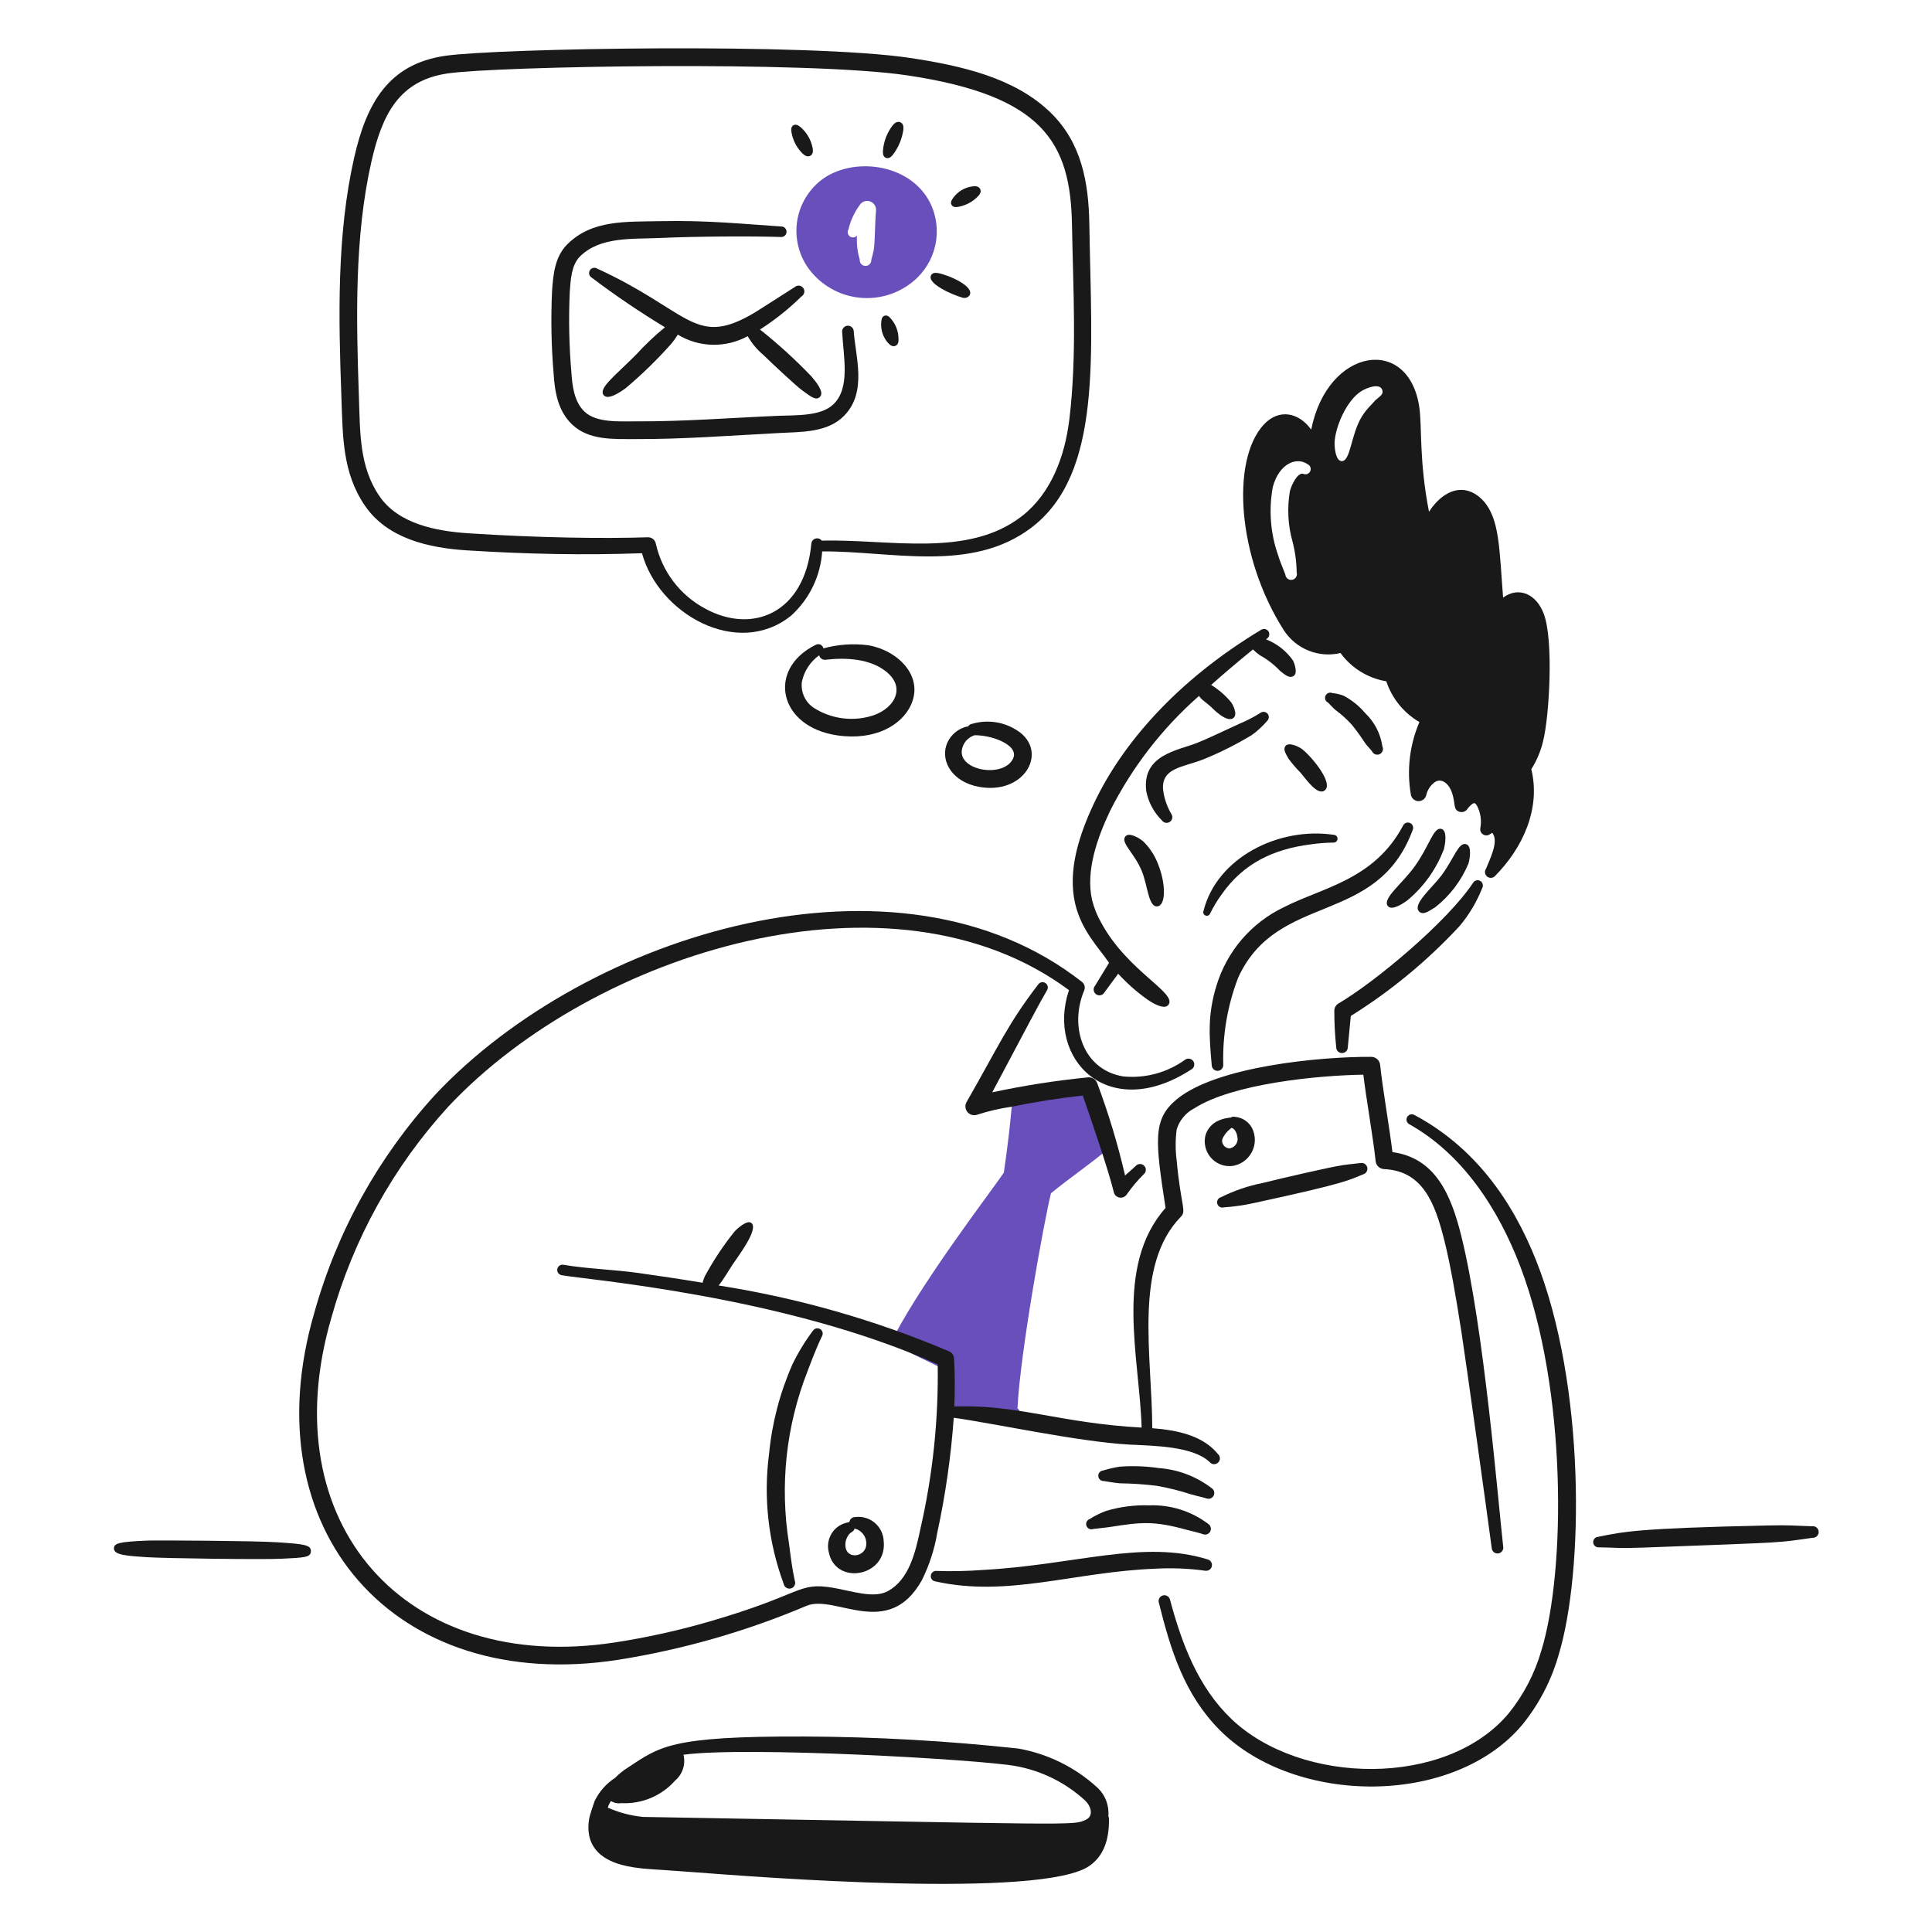 <svg xmlns="http://www.w3.org/2000/svg" width="90" height="90" viewBox="0 0 90 90" fill="none"><path d="M51.882 52.985C51.648 52.154 51.224 51.401 51.103 50.581C51.089 50.479 51.036 50.386 50.957 50.321C50.877 50.255 50.776 50.222 50.673 50.227C49.538 50.283 48.629 50.572 47.533 50.713C47.44 50.725 47.353 50.769 47.287 50.837C47.222 50.905 47.182 50.994 47.173 51.088C47.069 52.295 46.948 53.363 46.762 54.627C46.27 55.365 43.108 59.487 41.688 62.179C41.64 62.269 41.629 62.375 41.657 62.474C41.684 62.572 41.749 62.657 41.837 62.709C42.547 63.121 43.168 63.378 43.842 63.722C43.904 64.296 43.914 64.875 43.872 65.451C43.867 65.497 43.873 65.544 43.887 65.588C43.902 65.632 43.926 65.673 43.957 65.707C43.988 65.742 44.026 65.77 44.069 65.789C44.111 65.808 44.157 65.818 44.203 65.819C45.107 65.791 46.01 65.859 46.899 66.021C46.909 66.073 46.937 66.121 46.976 66.156C47.016 66.191 47.066 66.213 47.118 66.218C47.171 66.222 47.224 66.21 47.27 66.182C47.315 66.154 47.35 66.112 47.369 66.063C47.41 66.041 47.444 66.01 47.469 65.971C47.494 65.933 47.509 65.888 47.512 65.842C47.515 65.796 47.506 65.751 47.486 65.709C47.466 65.668 47.436 65.632 47.399 65.605C47.519 63.04 48.643 56.849 48.959 55.586C49.918 54.801 50.746 54.266 51.754 53.41C51.813 53.359 51.857 53.292 51.88 53.216C51.903 53.141 51.904 53.061 51.882 52.985Z" fill="#694FBC"></path><path d="M65.359 38.462C64.013 40.998 61.579 41.349 59.792 42.268C59.047 42.626 58.384 43.136 57.846 43.764C57.308 44.393 56.907 45.126 56.667 45.918C56.254 47.265 56.323 48.252 56.448 49.632C56.453 49.703 56.485 49.77 56.539 49.817C56.592 49.864 56.662 49.888 56.733 49.884C56.804 49.879 56.87 49.847 56.917 49.793C56.964 49.74 56.988 49.67 56.984 49.599C56.946 48.211 57.183 46.83 57.682 45.534C59.527 41.521 64.141 43.172 65.809 38.663C65.836 38.603 65.838 38.536 65.814 38.475C65.791 38.414 65.744 38.364 65.685 38.338C65.625 38.311 65.557 38.309 65.496 38.333C65.435 38.356 65.386 38.403 65.359 38.462Z" fill="#191919"></path><path d="M65.892 40.374C65.314 41.176 64.376 41.866 64.651 42.206C64.836 42.438 65.344 42.103 65.572 41.933C66.33 41.3 66.913 40.481 67.262 39.557C67.315 39.352 67.442 38.685 67.141 38.612C66.769 38.521 66.595 39.403 65.892 40.374Z" fill="#191919"></path><path d="M67.133 40.802C66.714 41.357 65.799 42.117 66.098 42.45C66.273 42.645 66.517 42.481 66.869 42.255C67.546 41.721 68.075 41.022 68.407 40.226C68.466 40.026 68.581 39.408 68.298 39.326C67.934 39.22 67.743 39.99 67.133 40.802Z" fill="#191919"></path><path d="M62.926 47.327L62.786 48.785C62.786 48.857 62.757 48.926 62.707 48.976C62.656 49.027 62.587 49.055 62.516 49.055C62.444 49.055 62.376 49.027 62.325 48.976C62.274 48.926 62.246 48.857 62.246 48.785C62.185 48.213 62.156 47.639 62.158 47.063C62.162 46.998 62.182 46.934 62.216 46.879C62.251 46.823 62.298 46.777 62.355 46.744C64.06 45.743 67.398 42.958 68.616 41.134C68.631 41.105 68.652 41.08 68.677 41.059C68.702 41.039 68.731 41.024 68.762 41.014C68.793 41.005 68.825 41.002 68.857 41.005C68.889 41.008 68.92 41.018 68.949 41.033C68.977 41.048 69.002 41.069 69.023 41.094C69.043 41.119 69.059 41.148 69.068 41.179C69.077 41.209 69.081 41.242 69.077 41.274C69.074 41.306 69.065 41.337 69.049 41.366C68.797 42.006 68.443 42.601 68.002 43.129C66.504 44.748 64.797 46.16 62.926 47.327Z" fill="#191919"></path><path d="M56.373 42.551C56.529 42.236 56.711 41.934 56.919 41.651C57.92 40.224 59.315 39.556 61.05 39.335C61.402 39.284 61.757 39.255 62.114 39.251C62.161 39.254 62.209 39.239 62.245 39.208C62.281 39.177 62.304 39.132 62.307 39.085C62.311 39.037 62.296 38.99 62.265 38.953C62.233 38.917 62.189 38.894 62.141 38.891C59.602 38.505 56.69 39.926 56.062 42.441C56.055 42.461 56.052 42.483 56.053 42.504C56.054 42.526 56.059 42.547 56.069 42.567C56.078 42.586 56.091 42.604 56.107 42.618C56.123 42.633 56.142 42.644 56.163 42.651C56.183 42.658 56.205 42.661 56.226 42.66C56.248 42.659 56.269 42.654 56.288 42.645C56.308 42.635 56.325 42.622 56.34 42.606C56.354 42.59 56.366 42.571 56.373 42.551Z" fill="#191919"></path><path d="M53.179 40.552C53.467 41.233 53.491 42.238 53.895 42.224C54.327 42.208 54.316 41.157 53.94 40.235C53.787 39.84 53.552 39.483 53.248 39.187C53.066 39.04 52.592 38.747 52.42 38.969C52.196 39.256 52.825 39.717 53.179 40.552Z" fill="#191919"></path><path d="M58.705 33.214C58.395 33.409 58.068 33.578 57.73 33.718C56.771 34.16 56.183 34.444 55.756 34.61C54.871 34.961 53.186 35.16 53.397 36.855C53.498 37.373 53.752 37.848 54.128 38.219C54.148 38.248 54.173 38.272 54.203 38.291C54.233 38.309 54.266 38.322 54.3 38.328C54.334 38.334 54.37 38.333 54.404 38.325C54.438 38.317 54.47 38.303 54.499 38.283C54.527 38.263 54.551 38.237 54.57 38.208C54.589 38.178 54.601 38.145 54.607 38.111C54.613 38.076 54.612 38.041 54.604 38.007C54.597 37.973 54.582 37.941 54.562 37.912C54.358 37.564 54.228 37.177 54.18 36.776C54.104 35.762 55.102 35.749 56.057 35.374C56.839 35.056 57.594 34.677 58.316 34.24C58.581 34.048 58.823 33.825 59.036 33.575C59.08 33.531 59.105 33.471 59.106 33.409C59.107 33.346 59.084 33.286 59.042 33.24C58.999 33.194 58.941 33.165 58.879 33.161C58.816 33.156 58.755 33.176 58.706 33.215L58.705 33.214Z" fill="#191919"></path><path d="M61.868 32.731C61.92 32.779 62.114 32.995 62.205 33.069C62.484 33.274 62.742 33.506 62.974 33.762C63.197 34.038 63.405 34.326 63.598 34.624C63.694 34.759 63.81 34.862 63.913 34.995C63.927 35.027 63.947 35.057 63.972 35.081C63.998 35.106 64.028 35.125 64.061 35.138C64.094 35.151 64.129 35.157 64.165 35.156C64.2 35.155 64.235 35.147 64.267 35.133C64.299 35.118 64.328 35.097 64.352 35.071C64.376 35.045 64.395 35.015 64.407 34.982C64.42 34.949 64.425 34.913 64.424 34.878C64.422 34.842 64.413 34.808 64.398 34.776C64.313 34.18 64.029 33.631 63.593 33.217C63.318 32.891 62.984 32.62 62.609 32.418C62.437 32.348 62.256 32.304 62.071 32.288C62.042 32.274 62.011 32.267 61.979 32.266C61.947 32.265 61.915 32.27 61.885 32.281C61.855 32.292 61.827 32.309 61.804 32.331C61.78 32.353 61.761 32.379 61.748 32.408C61.735 32.437 61.727 32.469 61.726 32.501C61.725 32.533 61.73 32.565 61.741 32.595C61.752 32.625 61.769 32.652 61.791 32.676C61.813 32.699 61.839 32.718 61.868 32.731Z" fill="#191919"></path><path d="M60.03 35.351C60.202 35.581 60.389 35.799 60.591 36.003C60.827 36.278 61.349 37.047 61.688 36.836C62.208 36.507 60.952 35.071 60.59 34.851C60.477 34.782 60.047 34.564 59.891 34.742C59.772 34.882 59.85 35.046 60.03 35.351Z" fill="#191919"></path><path d="M60.234 30.77C59.921 30.323 59.483 29.98 58.974 29.783L59.022 29.749C59.075 29.711 59.112 29.655 59.124 29.591C59.136 29.527 59.123 29.461 59.087 29.407C59.069 29.38 59.045 29.357 59.018 29.339C58.991 29.322 58.961 29.309 58.929 29.303C58.898 29.297 58.865 29.297 58.834 29.304C58.802 29.311 58.772 29.323 58.745 29.341C54.78 31.726 52.248 34.69 50.957 37.433C50.277 38.881 49.725 40.546 50.085 42.097C50.378 43.357 51.2 44.167 51.664 44.851L51.009 45.924C50.984 45.953 50.966 45.987 50.956 46.024C50.946 46.061 50.943 46.1 50.949 46.137C50.955 46.175 50.968 46.211 50.989 46.243C51.01 46.276 51.037 46.303 51.069 46.324C51.101 46.344 51.138 46.358 51.175 46.364C51.213 46.37 51.252 46.367 51.288 46.357C51.325 46.347 51.36 46.329 51.389 46.304C51.418 46.28 51.442 46.249 51.459 46.215L52.089 45.36C52.495 45.803 52.946 46.202 53.435 46.552C53.672 46.718 54.237 47.063 54.43 46.809C54.847 46.25 52.546 45.267 51.31 43.004C51.113 42.664 50.966 42.299 50.871 41.917C50.57 40.563 51.117 39.034 51.706 37.786C52.732 35.746 54.142 33.922 55.858 32.416C55.944 32.577 56.12 32.67 56.401 32.917C56.446 32.957 57.154 33.719 57.469 33.436C57.663 33.264 57.427 32.819 57.356 32.722C57.092 32.4 56.775 32.125 56.42 31.907C56.899 31.477 57.635 30.85 58.367 30.253C58.465 30.351 58.57 30.44 58.682 30.52C59.028 30.709 59.342 30.951 59.614 31.237C59.908 31.487 60.089 31.597 60.256 31.494C60.488 31.349 60.265 30.83 60.234 30.77Z" fill="#191919"></path><path d="M50.441 51.037C49.371 51.148 48.203 51.335 47.119 51.557C46.583 51.633 46.053 51.755 45.538 51.922C45.459 51.954 45.372 51.96 45.289 51.94C45.206 51.92 45.132 51.875 45.075 51.811C45.019 51.747 44.984 51.667 44.975 51.582C44.966 51.497 44.984 51.412 45.026 51.337C46.573 48.637 46.932 47.728 48.365 45.857C48.402 45.805 48.458 45.769 48.521 45.758C48.584 45.746 48.649 45.76 48.703 45.796C48.756 45.832 48.793 45.887 48.806 45.95C48.819 46.013 48.807 46.078 48.773 46.132C48.419 46.734 48.008 47.524 46.222 50.885C47.696 50.569 49.187 50.336 50.688 50.187C50.779 50.179 50.871 50.202 50.948 50.252C51.026 50.302 51.084 50.376 51.114 50.463C51.639 51.865 52.072 53.3 52.41 54.758C52.57 54.613 52.736 54.475 52.895 54.327C52.918 54.298 52.947 54.273 52.981 54.255C53.014 54.237 53.051 54.227 53.089 54.224C53.127 54.222 53.165 54.227 53.2 54.24C53.236 54.253 53.269 54.274 53.296 54.3C53.323 54.327 53.344 54.359 53.358 54.394C53.372 54.429 53.379 54.467 53.377 54.505C53.376 54.543 53.366 54.58 53.349 54.614C53.333 54.648 53.309 54.678 53.279 54.702C52.987 54.991 52.722 55.306 52.487 55.644C52.451 55.699 52.399 55.741 52.339 55.766C52.279 55.792 52.212 55.799 52.148 55.787C52.084 55.775 52.024 55.744 51.977 55.698C51.93 55.653 51.898 55.595 51.884 55.531C51.645 54.526 50.78 52.009 50.441 51.037Z" fill="#191919"></path><path d="M37.867 61.993C37.497 62.486 37.175 63.015 36.908 63.571C36.328 64.891 35.962 66.296 35.825 67.731C35.558 69.774 35.793 71.85 36.507 73.782C36.514 73.819 36.528 73.855 36.549 73.886C36.571 73.917 36.598 73.944 36.63 73.964C36.662 73.984 36.698 73.997 36.736 74.002C36.773 74.007 36.811 74.004 36.848 73.994C36.884 73.984 36.918 73.966 36.947 73.941C36.976 73.917 36.999 73.887 37.016 73.853C37.032 73.819 37.041 73.782 37.043 73.744C37.044 73.706 37.038 73.668 37.023 73.633C36.9 73.06 36.828 72.478 36.753 71.891C36.319 69.189 36.618 66.419 37.621 63.872C37.77 63.477 38.022 62.799 38.291 62.248C38.324 62.191 38.333 62.125 38.317 62.062C38.301 61.999 38.26 61.946 38.205 61.912C38.15 61.879 38.083 61.869 38.02 61.884C37.957 61.899 37.903 61.938 37.868 61.993H37.867Z" fill="#191919"></path><path d="M39.567 70.908C39.575 70.841 39.607 70.78 39.658 70.736C39.709 70.692 39.774 70.668 39.841 70.67C40.003 70.649 40.167 70.662 40.324 70.709C40.48 70.755 40.626 70.833 40.75 70.939C40.875 71.044 40.976 71.175 41.048 71.321C41.119 71.468 41.16 71.628 41.166 71.791C41.339 73.451 38.92 73.883 38.607 72.305C38.569 72.157 38.562 72.003 38.586 71.853C38.61 71.702 38.664 71.558 38.745 71.428C38.827 71.299 38.933 71.188 39.059 71.101C39.185 71.015 39.327 70.955 39.476 70.925C39.505 70.913 39.536 70.908 39.567 70.908ZM39.807 71.206C39.76 71.427 39.566 71.289 39.41 71.746C39.375 71.87 39.371 72.001 39.399 72.126C39.534 72.677 40.405 72.493 40.356 71.86C40.348 71.707 40.29 71.559 40.191 71.442C40.092 71.323 39.958 71.241 39.807 71.206Z" fill="#191919"></path><path d="M50.924 71.226C51.088 71.203 51.52 71.164 51.722 71.131C53.138 70.909 53.73 70.835 55.277 71.263C55.528 71.332 55.782 71.378 56.039 71.468C56.101 71.493 56.17 71.493 56.232 71.47C56.295 71.447 56.347 71.401 56.378 71.342C56.408 71.282 56.416 71.214 56.399 71.149C56.383 71.084 56.342 71.028 56.286 70.991C55.499 70.396 54.531 70.09 53.544 70.125C52.865 70.102 52.187 70.189 51.536 70.381C51.264 70.481 51.004 70.609 50.76 70.762C50.729 70.773 50.701 70.79 50.677 70.812C50.653 70.833 50.634 70.859 50.62 70.889C50.606 70.918 50.598 70.95 50.596 70.982C50.595 71.014 50.599 71.046 50.61 71.077C50.621 71.107 50.638 71.135 50.66 71.159C50.681 71.183 50.707 71.203 50.736 71.217C50.766 71.231 50.797 71.239 50.83 71.24C50.862 71.242 50.894 71.237 50.925 71.226H50.924Z" fill="#191919"></path><path d="M51.424 68.993C51.52 69.007 51.923 69.08 52.174 69.098C52.739 69.106 53.304 69.144 53.866 69.212C54.415 69.306 54.957 69.44 55.486 69.614C55.718 69.683 55.953 69.724 56.199 69.801C56.262 69.825 56.331 69.825 56.394 69.801C56.456 69.776 56.508 69.73 56.538 69.67C56.568 69.609 56.574 69.54 56.556 69.476C56.538 69.411 56.496 69.356 56.439 69.32C55.729 68.778 54.876 68.454 53.985 68.389C53.379 68.3 52.764 68.278 52.154 68.324C51.896 68.364 51.641 68.423 51.392 68.501C51.327 68.505 51.266 68.535 51.223 68.585C51.18 68.634 51.158 68.698 51.163 68.763C51.167 68.828 51.197 68.889 51.246 68.932C51.295 68.975 51.359 68.997 51.425 68.993H51.424Z" fill="#191919"></path><path d="M43.566 73.666C46.941 74.425 50.028 73.223 53.818 73.076C54.596 73.033 55.378 73.064 56.151 73.171C56.217 73.18 56.284 73.165 56.339 73.127C56.395 73.09 56.434 73.033 56.45 72.968C56.466 72.903 56.458 72.835 56.426 72.776C56.395 72.717 56.342 72.672 56.279 72.65C53.267 71.704 50.111 72.9 45.78 73.135C45.066 73.189 44.35 73.204 43.635 73.18C43.571 73.172 43.506 73.19 43.455 73.229C43.404 73.269 43.371 73.326 43.362 73.39C43.353 73.454 43.369 73.519 43.407 73.57C43.445 73.622 43.502 73.657 43.566 73.667V73.666Z" fill="#191919"></path><path d="M70.029 72.089C69.789 69.971 69.129 61.82 68.073 57.576C67.592 55.645 66.866 53.942 64.866 53.67C64.724 52.508 64.395 50.63 64.292 49.606C64.282 49.504 64.234 49.41 64.158 49.341C64.082 49.272 63.983 49.233 63.881 49.232C61.522 49.218 56.685 49.669 54.82 51.207C53.689 52.141 53.812 53.115 54.296 56.27C51.883 58.998 53.089 63.26 53.181 66.502C49.41 66.301 47.431 65.416 44.456 65.519C44.487 64.764 44.485 64.016 44.444 63.285C44.441 63.214 44.418 63.146 44.378 63.088C44.339 63.03 44.283 62.983 44.219 62.954C40.778 61.492 37.169 60.46 33.475 59.883C33.692 59.626 33.931 59.204 34.135 58.897C34.392 58.51 35.365 57.243 34.996 56.967C34.805 56.824 34.375 57.202 34.221 57.365C33.696 58.018 33.232 58.718 32.833 59.455C32.791 59.552 32.756 59.653 32.728 59.755C31.735 59.59 30.741 59.441 29.751 59.302C28.597 59.139 27.386 59.111 26.249 58.919C26.217 58.913 26.184 58.913 26.152 58.92C26.121 58.926 26.091 58.939 26.064 58.958C26.038 58.976 26.015 58.999 25.997 59.026C25.98 59.053 25.967 59.084 25.962 59.116C25.956 59.147 25.956 59.18 25.963 59.212C25.969 59.243 25.982 59.273 26 59.3C26.019 59.327 26.042 59.349 26.069 59.367C26.096 59.385 26.127 59.397 26.159 59.403C27.224 59.604 36.588 60.36 43.682 63.561C43.722 66.139 43.451 68.713 42.875 71.226C42.643 72.321 42.35 73.568 41.376 74.113C40.712 74.486 39.68 74.113 38.823 73.967C37.135 73.68 37.459 74.261 33.03 75.542C31.595 75.958 30.135 76.281 28.658 76.509C18.854 78.02 12.652 70.939 15.434 61.394C16.453 57.729 18.321 54.355 20.887 51.547C27.706 44.287 41.615 40.049 49.797 46.124C48.717 49.33 51.622 52.331 55.486 49.825C55.52 49.808 55.55 49.784 55.574 49.755C55.597 49.726 55.615 49.692 55.625 49.656C55.635 49.62 55.637 49.581 55.631 49.544C55.626 49.507 55.612 49.471 55.592 49.44C55.572 49.408 55.545 49.38 55.514 49.36C55.482 49.339 55.447 49.325 55.41 49.319C55.372 49.312 55.334 49.314 55.298 49.323C55.261 49.332 55.227 49.349 55.197 49.372C54.366 49.97 53.345 50.244 52.326 50.144C50.457 49.842 49.797 47.823 50.507 46.136C50.535 46.068 50.54 45.993 50.522 45.921C50.503 45.85 50.461 45.787 50.403 45.742C41.853 39.033 27.387 43.438 20.288 50.981C17.632 53.883 15.697 57.37 14.64 61.159C11.688 71.273 18.37 78.931 28.785 77.322C31.806 76.843 34.758 75.997 37.575 74.804C38.91 74.25 41.377 76.417 42.944 73.612C43.292 72.911 43.535 72.162 43.664 71.39C44.045 69.629 44.301 67.843 44.429 66.045C46.214 66.288 50.262 67.17 52.628 67.295C53.753 67.353 55.563 67.366 56.344 68.102C56.367 68.132 56.395 68.156 56.428 68.175C56.461 68.193 56.498 68.204 56.535 68.207C56.573 68.21 56.611 68.205 56.646 68.193C56.682 68.181 56.715 68.161 56.742 68.136C56.77 68.11 56.791 68.079 56.806 68.044C56.821 68.01 56.829 67.972 56.828 67.935C56.828 67.897 56.819 67.86 56.804 67.826C56.788 67.791 56.766 67.761 56.737 67.736C56.022 66.855 54.802 66.618 53.677 66.532C53.667 63.112 52.794 58.948 55.013 56.677C55.28 56.404 55.006 56.156 54.813 54.05C54.752 53.574 54.752 53.092 54.813 52.617C54.877 52.404 54.984 52.207 55.126 52.037C55.268 51.867 55.443 51.728 55.641 51.627C57.429 50.482 61.381 50.094 63.509 50.063C63.639 51.143 63.975 53.051 64.082 54.09C64.092 54.189 64.137 54.28 64.209 54.348C64.281 54.416 64.375 54.456 64.473 54.461C66.27 54.544 66.839 56.019 67.28 57.772C67.554 58.86 67.82 60.373 68.078 62.039C68.279 63.335 69.299 70.654 69.495 72.152C69.509 72.218 69.547 72.277 69.602 72.316C69.657 72.356 69.725 72.373 69.792 72.365C69.859 72.356 69.921 72.323 69.965 72.272C70.008 72.221 70.031 72.154 70.029 72.087L70.029 72.089Z" fill="#191919"></path><path d="M65.648 52.37C68.134 53.76 69.796 56.308 70.823 59.001C73.006 64.723 72.941 73.189 71.803 76.887C71.497 77.951 70.981 78.945 70.286 79.808C67.389 83.284 60.592 83.173 57.354 80.067C55.809 78.585 55.05 76.569 54.496 74.492C54.474 74.429 54.428 74.376 54.368 74.344C54.309 74.313 54.24 74.305 54.174 74.322C54.109 74.338 54.052 74.379 54.016 74.436C53.979 74.492 53.965 74.561 53.976 74.627C54.534 76.872 55.171 78.94 56.83 80.603C60.328 84.11 67.723 84.168 70.921 80.338C71.688 79.391 72.257 78.301 72.595 77.132C73.8 73.223 73.852 64.483 71.558 58.716C70.414 55.84 68.637 53.406 65.884 51.938C65.856 51.923 65.825 51.913 65.792 51.91C65.76 51.906 65.728 51.909 65.697 51.918C65.666 51.927 65.637 51.943 65.612 51.963C65.586 51.983 65.565 52.008 65.55 52.037C65.534 52.065 65.525 52.096 65.521 52.128C65.518 52.16 65.521 52.193 65.53 52.224C65.539 52.255 65.554 52.284 65.575 52.309C65.595 52.334 65.62 52.355 65.648 52.371V52.37Z" fill="#191919"></path><path d="M57.015 56.243C57.483 56.212 57.948 56.145 58.406 56.044C62.852 55.082 62.801 54.979 63.52 54.698C63.583 54.675 63.636 54.63 63.668 54.57C63.699 54.511 63.707 54.441 63.69 54.376C63.673 54.311 63.633 54.254 63.576 54.217C63.52 54.181 63.451 54.166 63.385 54.178C63.103 54.214 62.826 54.235 62.545 54.278C61.895 54.379 59.72 54.883 58.798 55.113C58.134 55.246 57.49 55.466 56.884 55.768C56.852 55.776 56.822 55.79 56.796 55.81C56.769 55.829 56.747 55.854 56.73 55.882C56.714 55.911 56.703 55.942 56.699 55.975C56.694 56.007 56.696 56.041 56.705 56.072C56.714 56.104 56.729 56.134 56.749 56.159C56.769 56.185 56.794 56.207 56.823 56.223C56.852 56.239 56.884 56.249 56.916 56.252C56.949 56.256 56.982 56.252 57.014 56.243H57.015Z" fill="#191919"></path><path d="M57.32 52.065C57.351 52.044 57.386 52.03 57.423 52.023C57.461 52.017 57.499 52.019 57.535 52.028C57.7 52.042 57.858 52.097 57.996 52.187C58.134 52.278 58.247 52.402 58.325 52.548C58.413 52.723 58.458 52.918 58.455 53.114C58.453 53.31 58.404 53.504 58.311 53.677C58.219 53.85 58.087 53.999 57.925 54.111C57.764 54.223 57.578 54.294 57.383 54.319C57.198 54.336 57.012 54.308 56.841 54.238C56.669 54.168 56.517 54.058 56.397 53.917C56.277 53.776 56.193 53.608 56.151 53.427C56.109 53.247 56.111 53.059 56.157 52.88C56.203 52.729 56.281 52.591 56.386 52.474C56.491 52.356 56.62 52.264 56.764 52.202C56.905 52.139 57.053 52.097 57.206 52.077C57.242 52.064 57.281 52.06 57.32 52.065ZM57.374 52.539C57.278 52.606 57.191 52.686 57.116 52.777C57.079 52.824 57.045 52.872 57.014 52.923C56.974 52.978 56.946 53.041 56.931 53.107C56.927 53.156 56.932 53.206 56.948 53.252C56.964 53.299 56.989 53.342 57.022 53.379C57.056 53.416 57.096 53.445 57.141 53.465C57.186 53.485 57.235 53.495 57.285 53.495C57.347 53.485 57.406 53.461 57.459 53.425C57.511 53.389 57.556 53.343 57.589 53.289C57.622 53.235 57.643 53.175 57.651 53.112C57.659 53.049 57.653 52.985 57.635 52.925C57.628 52.885 57.619 52.846 57.607 52.807C57.545 52.671 57.513 52.597 57.375 52.54L57.374 52.539Z" fill="#191919"></path><path d="M6.846 72.54C7.62 72.593 12.21 72.658 13.117 72.612C14.165 72.558 14.476 72.56 14.483 72.261C14.49 71.962 14.146 71.926 12.92 71.845C11.864 71.775 7.28 71.749 6.857 71.767C5.566 71.821 5.309 71.885 5.307 72.131C5.301 72.445 5.937 72.48 6.846 72.54Z" fill="#191919"></path><path d="M74.487 72.081C75.387 72.094 75.354 72.138 76.577 72.092C83.663 71.828 82.71 71.873 84.439 71.636C84.477 71.638 84.514 71.632 84.549 71.618C84.585 71.604 84.617 71.583 84.643 71.556C84.67 71.53 84.691 71.498 84.704 71.462C84.717 71.427 84.723 71.389 84.721 71.352C84.719 71.314 84.709 71.277 84.692 71.243C84.675 71.21 84.651 71.18 84.621 71.156C84.592 71.132 84.558 71.115 84.522 71.105C84.485 71.096 84.447 71.094 84.41 71.099C83.52 71.074 83.471 71.038 82.318 71.063C76.25 71.194 75.653 71.35 74.446 71.591C74.413 71.593 74.381 71.602 74.352 71.617C74.323 71.631 74.297 71.651 74.276 71.676C74.255 71.701 74.239 71.73 74.228 71.761C74.218 71.792 74.215 71.825 74.217 71.857C74.22 71.89 74.229 71.921 74.244 71.95C74.26 71.979 74.28 72.005 74.305 72.026C74.33 72.046 74.359 72.062 74.391 72.072C74.422 72.081 74.455 72.085 74.487 72.081Z" fill="#191919"></path><path d="M36.872 6.172C36.937 6.543 37.116 6.885 37.384 7.15C37.492 7.251 37.619 7.327 37.75 7.255C37.88 7.183 37.881 7.035 37.854 6.889C37.781 6.515 37.585 6.175 37.297 5.925C37.19 5.841 37.078 5.768 36.962 5.835C36.845 5.902 36.848 6.039 36.872 6.172Z" fill="#191919"></path><path d="M41.593 7.212C41.852 6.872 42.02 6.471 42.082 6.047C42.099 5.9 42.077 5.753 41.94 5.695C41.803 5.637 41.681 5.721 41.587 5.836C41.319 6.183 41.16 6.602 41.13 7.04C41.124 7.175 41.147 7.31 41.274 7.355C41.401 7.4 41.508 7.318 41.593 7.212Z" fill="#191919"></path><path d="M44.67 9.63C44.997 9.565 45.297 9.405 45.534 9.17C45.638 9.066 45.725 8.945 45.662 8.81C45.598 8.675 45.451 8.665 45.304 8.682C45.127 8.704 44.956 8.763 44.802 8.854C44.648 8.945 44.514 9.067 44.408 9.211C44.328 9.32 44.259 9.436 44.332 9.551C44.404 9.665 44.537 9.655 44.67 9.63Z" fill="#191919"></path><path d="M44.799 13.854C44.862 13.883 44.933 13.889 45 13.872C45.067 13.854 45.126 13.814 45.166 13.758C45.409 13.342 44.205 12.816 43.708 12.723C43.573 12.698 43.438 12.702 43.374 12.822C43.164 13.207 44.357 13.729 44.799 13.854Z" fill="#191919"></path><path d="M41.051 15.017C41.036 15.188 41.056 15.361 41.11 15.524C41.163 15.688 41.249 15.839 41.362 15.969C41.463 16.077 41.579 16.168 41.715 16.11C41.852 16.05 41.863 15.905 41.855 15.757C41.848 15.43 41.73 15.116 41.519 14.866C41.432 14.762 41.339 14.665 41.21 14.707C41.08 14.749 41.061 14.881 41.051 15.017Z" fill="#191919"></path><path d="M36.44 10.554C34.751 10.447 33.007 10.253 30.736 10.303C29.161 10.337 27.581 10.231 26.429 11.379C25.86 11.945 25.774 12.736 25.718 13.539C25.657 14.82 25.681 16.104 25.788 17.382C25.843 18.279 25.997 19.15 26.653 19.776C27.439 20.524 28.583 20.451 29.627 20.454C31.817 20.462 33.951 20.294 36.287 20.172C37.334 20.117 38.554 20.159 39.328 19.362C40.404 18.255 39.854 16.637 39.767 15.402C39.757 15.335 39.722 15.275 39.67 15.232C39.618 15.19 39.551 15.169 39.484 15.173C39.417 15.177 39.354 15.206 39.307 15.254C39.26 15.302 39.232 15.366 39.23 15.433C39.282 16.603 39.632 18.068 38.815 18.842C38.23 19.4 37.049 19.337 36.25 19.37C34.112 19.46 31.84 19.64 29.631 19.628C28.856 19.625 27.786 19.708 27.227 19.174C26.753 18.724 26.658 17.992 26.616 17.329C26.51 16.087 26.485 14.839 26.542 13.594C26.58 13.046 26.619 12.348 27.009 11.956C27.954 11.009 29.444 11.146 30.763 11.085C32.364 11.012 34.963 10.995 36.417 11.04C36.476 11.035 36.531 11.008 36.572 10.965C36.613 10.922 36.637 10.866 36.64 10.807C36.642 10.748 36.624 10.689 36.587 10.643C36.55 10.596 36.498 10.565 36.44 10.554Z" fill="#191919"></path><path d="M37.796 17.532C37.049 16.751 36.249 16.023 35.403 15.351C36.099 14.904 36.748 14.387 37.338 13.807C37.37 13.788 37.399 13.762 37.42 13.731C37.442 13.7 37.458 13.665 37.465 13.628C37.472 13.591 37.472 13.552 37.464 13.515C37.455 13.478 37.439 13.444 37.416 13.413C37.394 13.383 37.365 13.358 37.332 13.339C37.299 13.321 37.262 13.309 37.225 13.306C37.187 13.303 37.149 13.307 37.113 13.319C37.077 13.332 37.044 13.351 37.017 13.377C35.382 14.416 35.251 14.515 34.901 14.708C32.342 16.118 32.038 14.449 27.814 12.51C27.787 12.493 27.756 12.482 27.723 12.477C27.691 12.473 27.658 12.474 27.627 12.482C27.595 12.49 27.565 12.505 27.539 12.524C27.513 12.544 27.491 12.569 27.475 12.597C27.459 12.625 27.448 12.656 27.444 12.688C27.439 12.721 27.442 12.754 27.45 12.785C27.459 12.816 27.473 12.846 27.493 12.872C27.513 12.898 27.538 12.919 27.567 12.935C28.663 13.763 29.8 14.534 30.976 15.245C30.497 15.638 30.047 16.065 29.629 16.524C28.627 17.528 27.874 18.084 28.118 18.404C28.315 18.66 28.877 18.276 29.14 18.089C29.898 17.451 30.609 16.759 31.267 16.019C31.381 15.884 31.484 15.74 31.575 15.589C32.064 15.886 32.622 16.049 33.193 16.061C33.764 16.073 34.329 15.935 34.83 15.66C35.02 15.99 35.266 16.285 35.557 16.532C35.981 16.944 37.05 17.948 37.366 18.182C37.842 18.535 38.026 18.656 38.197 18.486C38.419 18.27 37.997 17.769 37.796 17.532Z" fill="#191919"></path><path d="M43.339 9.467C42.394 7.571 39.681 7.288 38.254 8.391C37.921 8.651 37.646 8.979 37.448 9.352C37.25 9.726 37.134 10.137 37.106 10.559C37.079 10.981 37.141 11.404 37.288 11.801C37.435 12.197 37.665 12.558 37.962 12.859C38.549 13.466 39.343 13.83 40.186 13.88C41.029 13.93 41.859 13.662 42.515 13.129C43.046 12.702 43.417 12.107 43.566 11.442C43.716 10.777 43.636 10.081 43.339 9.467ZM40.808 9.809C40.75 10.439 40.769 11.304 40.694 11.685C40.666 11.831 40.625 11.96 40.589 12.103C40.591 12.14 40.585 12.177 40.572 12.211C40.559 12.246 40.54 12.278 40.514 12.305C40.488 12.332 40.458 12.353 40.423 12.367C40.389 12.381 40.352 12.388 40.316 12.388C40.278 12.387 40.242 12.379 40.208 12.364C40.174 12.349 40.144 12.327 40.119 12.299C40.094 12.272 40.075 12.24 40.063 12.205C40.051 12.17 40.047 12.133 40.05 12.096C39.943 11.733 39.899 11.355 39.92 10.977C39.879 11.024 39.823 11.053 39.761 11.059C39.7 11.066 39.639 11.049 39.589 11.013C39.54 10.976 39.506 10.922 39.494 10.862C39.482 10.801 39.493 10.739 39.525 10.686C39.619 10.28 39.795 9.897 40.042 9.561C40.09 9.481 40.164 9.419 40.251 9.386C40.339 9.353 40.435 9.351 40.524 9.38C40.613 9.409 40.689 9.467 40.741 9.545C40.792 9.623 40.816 9.716 40.808 9.809Z" fill="#694FBC"></path><path d="M51.66 84.723C51.66 84.682 51.65 84.642 51.632 84.606C51.653 84.355 51.617 84.103 51.525 83.868C51.433 83.634 51.288 83.424 51.101 83.256C50.077 82.323 48.81 81.699 47.446 81.456C44.123 81.094 40.783 80.906 37.44 80.893C31.198 80.873 30.739 81.363 29.239 82.347C29.026 82.48 28.83 82.639 28.654 82.819C28.244 83.084 27.915 83.456 27.702 83.895C27.684 83.94 27.475 84.547 27.446 84.713C27.256 85.838 27.784 86.738 29.547 86.993C30.202 87.087 30.143 87.048 32.476 87.225C35.139 87.427 48.602 88.485 50.772 86.904C51.318 86.509 51.677 85.863 51.66 84.723ZM47.303 82.267C48.51 82.483 49.631 83.037 50.537 83.863C50.828 84.133 50.962 84.597 50.582 84.771C49.968 85.052 50.437 84.996 29.952 84.639C29.386 84.583 28.831 84.437 28.311 84.206C28.346 84.097 28.397 83.993 28.462 83.898C28.604 83.987 28.772 84.023 28.938 83.997C29.409 84.022 29.881 83.94 30.316 83.758C30.752 83.575 31.14 83.296 31.453 82.942C31.623 82.798 31.749 82.609 31.817 82.397C31.886 82.185 31.893 81.958 31.839 81.742C34.789 81.342 45.576 81.962 47.302 82.267H47.303Z" fill="#191919"></path><path d="M29.906 25.771C27.131 25.871 24.538 25.811 21.778 25.64C19.956 25.529 18.051 25.082 17.011 23.573C15.948 22.032 15.97 20.338 15.904 18.501C15.769 14.798 15.682 10.941 16.5 7.337C17.081 4.781 18.113 2.989 20.723 2.602C23.119 2.249 37.678 1.99 42.39 2.699C44.73 3.051 47.272 3.607 48.956 5.26C50.375 6.655 50.716 8.48 50.746 10.463C50.839 16.504 51.376 22.065 48.033 24.59C45.234 26.699 41.523 25.665 38.3 25.686C38.225 26.837 37.703 27.914 36.845 28.686C34.354 30.684 30.676 28.598 29.906 25.771ZM38.282 25.186C41.411 25.1 45.086 26.011 47.612 24.038C48.974 22.974 49.608 21.241 49.815 19.531C50.175 16.54 49.99 13.501 49.937 10.473C49.87 6.648 48.608 4.459 42.268 3.511C37.656 2.822 23.14 3.082 20.844 3.422C18.599 3.754 17.806 5.317 17.304 7.52C16.505 11.03 16.594 14.879 16.719 18.472C16.777 20.137 16.732 21.738 17.677 23.114C18.553 24.394 20.279 24.742 21.827 24.843C25.094 25.055 28.073 25.096 30.18 25.029C30.268 25.026 30.354 25.055 30.422 25.11C30.49 25.165 30.536 25.243 30.552 25.329C30.694 25.968 30.973 26.569 31.369 27.09C31.765 27.611 32.269 28.041 32.846 28.349C35.039 29.555 37.491 28.584 37.796 25.322C37.802 25.268 37.823 25.216 37.858 25.174C37.893 25.133 37.94 25.102 37.993 25.088C38.046 25.073 38.102 25.075 38.153 25.093C38.205 25.11 38.25 25.143 38.282 25.187V25.186Z" fill="#191919"></path><path d="M38.358 30.204C39.036 30.018 39.745 29.968 40.444 30.058C41.789 30.283 43.06 31.476 42.433 32.845C42.011 33.767 40.776 34.517 39 34.256C36.262 33.855 35.715 31.174 37.99 30.043C38.023 30.023 38.062 30.011 38.101 30.008C38.14 30.006 38.179 30.013 38.215 30.028C38.251 30.044 38.283 30.068 38.308 30.099C38.333 30.129 38.349 30.165 38.358 30.204ZM38.162 30.525C37.749 30.82 37.461 31.259 37.356 31.755C37.324 31.993 37.361 32.235 37.461 32.453C37.562 32.67 37.723 32.855 37.925 32.984C38.298 33.219 38.716 33.376 39.151 33.446C39.587 33.515 40.033 33.496 40.461 33.389C41.581 33.125 42.28 32.092 41.286 31.29C40.54 30.683 39.413 30.625 38.469 30.732C38.401 30.744 38.331 30.729 38.273 30.691C38.216 30.652 38.175 30.593 38.16 30.525H38.162Z" fill="#191919"></path><path d="M45.1 33.836C45.122 33.802 45.151 33.773 45.185 33.753C45.219 33.732 45.258 33.719 45.298 33.715C45.678 33.605 46.078 33.586 46.467 33.659C46.856 33.732 47.222 33.895 47.536 34.136C48.782 35.12 47.686 37.037 45.598 36.653C44.383 36.428 43.843 35.506 44.076 34.745C44.149 34.515 44.282 34.309 44.463 34.148C44.643 33.988 44.863 33.88 45.1 33.836ZM45.4 34.249C45.249 34.297 45.115 34.385 45.011 34.503C44.907 34.621 44.838 34.766 44.81 34.92C44.639 35.901 46.731 36.259 47.187 35.35C47.378 34.972 46.988 34.675 46.602 34.503C46.222 34.339 45.813 34.252 45.4 34.249Z" fill="#191919"></path><path d="M71.917 28.602C71.584 27.695 70.771 27.294 70.02 27.837C69.841 25.581 69.868 24.143 69.071 23.3C68.267 22.467 67.264 22.768 66.568 23.84C66.105 21.465 66.246 19.906 66.121 19C65.65 15.607 61.846 16.165 61.081 20.014C60.507 19.211 59.573 19.016 58.864 19.787C57.344 21.445 57.627 25.952 59.809 29.363C60.086 29.79 60.488 30.12 60.96 30.309C61.432 30.499 61.95 30.537 62.445 30.42C62.956 31.122 63.723 31.595 64.579 31.737C64.844 32.537 65.393 33.213 66.122 33.636C65.665 34.702 65.526 35.878 65.724 37.021C65.739 37.102 65.781 37.176 65.844 37.231C65.907 37.285 65.986 37.316 66.069 37.32C66.151 37.323 66.233 37.298 66.3 37.25C66.367 37.201 66.415 37.131 66.437 37.051C66.492 36.799 66.639 36.577 66.849 36.428C67.181 36.225 67.513 36.538 67.644 36.938C67.813 37.452 67.68 37.73 67.999 37.819C68.061 37.836 68.128 37.834 68.19 37.813C68.251 37.792 68.305 37.754 68.345 37.702C68.409 37.606 68.489 37.523 68.581 37.454C68.697 37.376 68.733 37.416 68.811 37.549C68.972 37.864 69.025 38.222 68.961 38.57C68.949 38.627 68.954 38.687 68.977 38.741C69 38.795 69.039 38.841 69.088 38.872C69.287 38.996 69.433 38.833 69.491 38.808C69.498 38.805 69.503 38.795 69.508 38.798C69.521 38.805 69.532 38.815 69.539 38.828C69.815 39.233 69.397 40.029 69.224 40.47C69.186 40.525 69.17 40.592 69.178 40.658C69.186 40.724 69.219 40.785 69.269 40.828C69.319 40.872 69.384 40.895 69.45 40.894C69.517 40.893 69.581 40.868 69.629 40.823C70.945 39.499 71.781 37.659 71.334 35.832C71.583 35.438 71.767 35.006 71.877 34.552C72.176 33.395 72.379 29.819 71.917 28.602ZM61.034 21.954C61.021 21.983 61.001 22.01 60.977 22.031C60.954 22.053 60.926 22.07 60.895 22.081C60.865 22.091 60.833 22.096 60.801 22.095C60.768 22.093 60.737 22.085 60.708 22.071C60.438 21.998 60.147 22.626 60.086 22.891C59.955 23.672 59.998 24.474 60.213 25.237C60.334 25.703 60.398 26.183 60.404 26.665C60.415 26.701 60.418 26.739 60.414 26.777C60.409 26.814 60.397 26.85 60.377 26.883C60.358 26.915 60.332 26.943 60.301 26.965C60.27 26.987 60.235 27.002 60.198 27.009C60.16 27.017 60.122 27.016 60.085 27.008C60.048 26.999 60.014 26.983 59.983 26.96C59.953 26.938 59.928 26.909 59.91 26.876C59.891 26.843 59.88 26.806 59.877 26.768C59.781 26.498 59.623 26.154 59.543 25.876C59.182 24.854 59.096 23.754 59.292 22.688C59.587 21.576 60.415 21.269 60.917 21.627C60.976 21.655 61.022 21.705 61.044 21.766C61.066 21.828 61.062 21.895 61.034 21.954ZM64.088 18.631C64.015 18.697 63.961 18.773 63.892 18.843C63.719 19.012 63.566 19.201 63.438 19.407C62.923 20.253 62.92 21.487 62.504 21.481C62.212 21.476 62.168 20.84 62.17 20.642C62.183 19.945 62.71 18.651 63.43 18.212C63.7 18.049 64.258 17.849 64.382 18.143C64.475 18.369 64.28 18.457 64.088 18.63V18.631Z" fill="#191919"></path></svg>